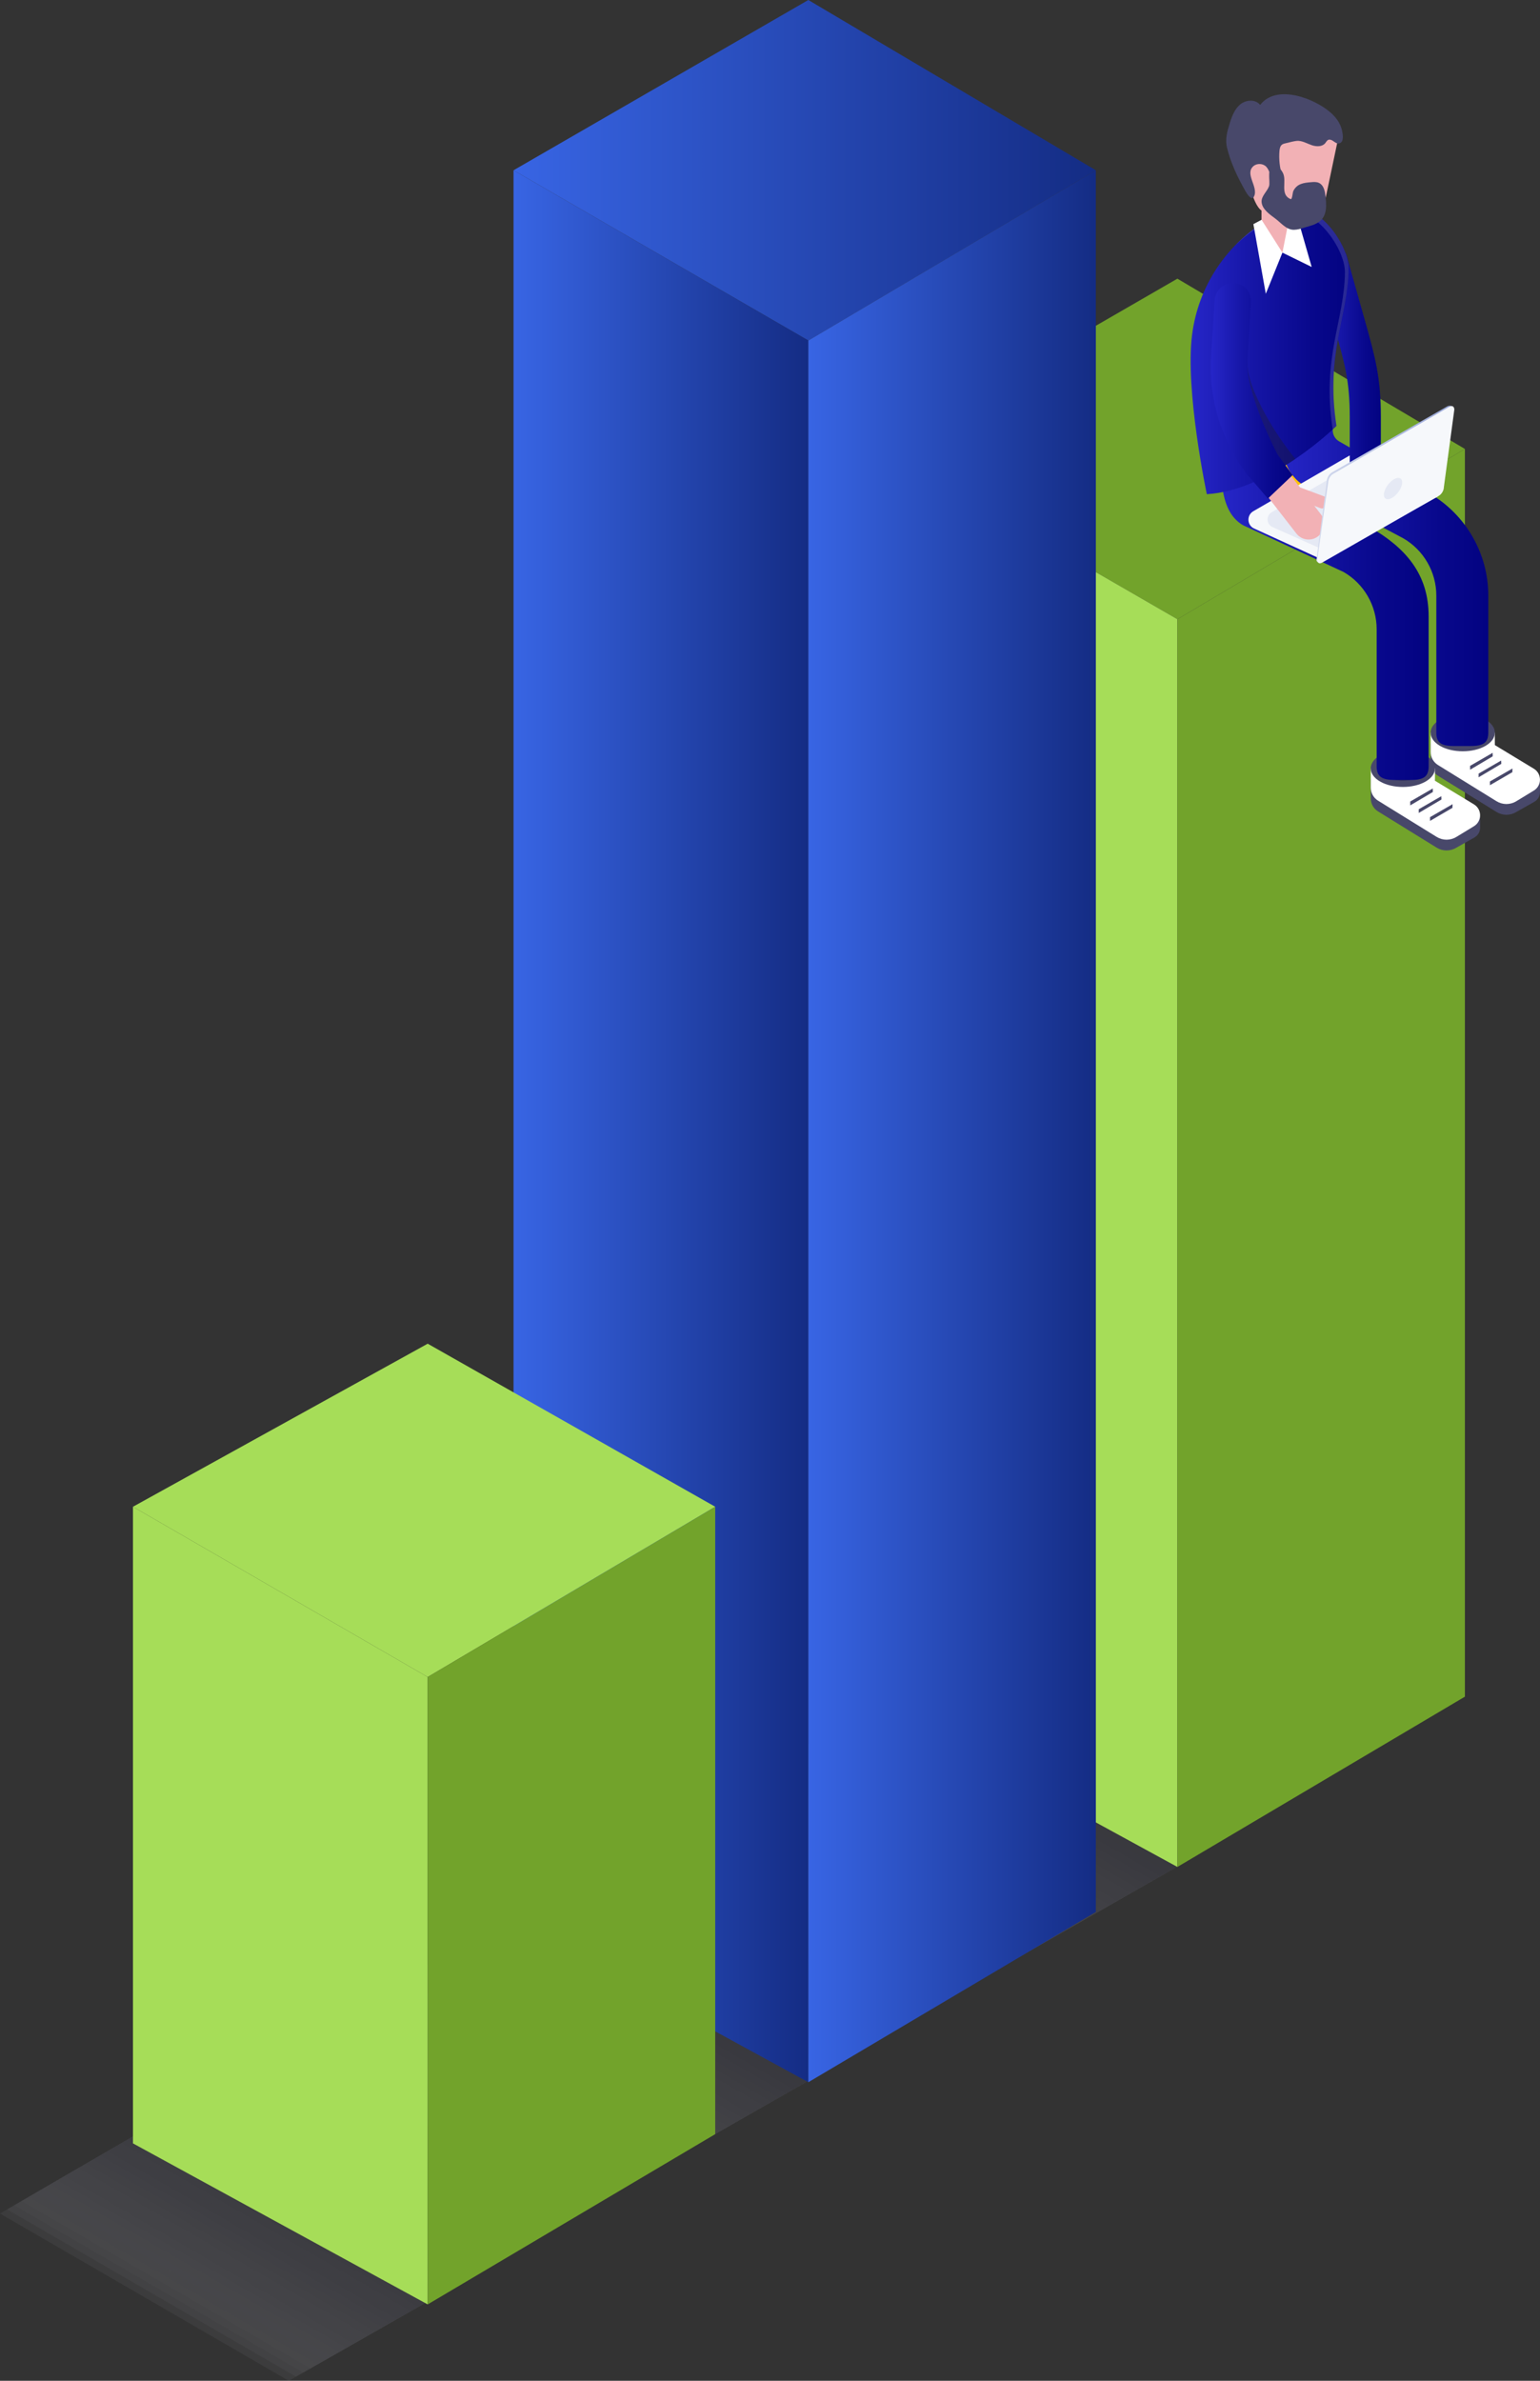 <?xml version="1.0" encoding="utf-8"?>
<!-- Generator: Adobe Illustrator 26.0.1, SVG Export Plug-In . SVG Version: 6.00 Build 0)  -->
<svg version="1.1" id="Objects" xmlns="http://www.w3.org/2000/svg" xmlns:xlink="http://www.w3.org/1999/xlink" x="0px" y="0px"
	 viewBox="0 0 275.2 425.2" style="enable-background:new 0 0 275.2 425.2;" xml:space="preserve">
<rect x="0" y="0" width="275.2" height="425.2" fill="#333333" stroke="none"/>
<g>
	<g>
		<g style="opacity:0.18;">
			<polygon id="XMLID_28_" style="opacity:0;fill:#FFFFFF;" points="214.01,331.26 158.52,362.99 106.95,333.21 162.21,301.31 			
				"/>
			<polygon style="opacity:0.024;fill:#FBFBFB;" points="214.01,331.26 159.8,362.25 108.23,332.47 162.21,301.31 			"/>
			<polygon style="opacity:0.049;fill:#F6F6F8;" points="214.01,331.26 161.08,361.52 109.51,331.74 162.21,301.31 			"/>
			<polygon style="opacity:0.073;fill:#F2F2F4;" points="214.01,331.26 162.37,360.79 110.79,331 162.21,301.31 			"/>
			<polygon style="opacity:0.098;fill:#EDEDF0;" points="214.01,331.26 163.65,360.05 112.07,330.26 162.21,301.31 			"/>
			<polygon style="opacity:0.122;fill:#E9E9ED;" points="214.01,331.26 164.93,359.32 113.35,329.52 162.21,301.31 			"/>
			<polygon style="opacity:0.146;fill:#E4E4E9;" points="214.01,331.26 166.22,358.59 114.63,328.78 162.21,301.31 			"/>
			<polygon style="opacity:0.171;fill:#E0E0E6;" points="214.01,331.26 167.5,357.85 115.91,328.04 162.21,301.31 			"/>
			<polygon style="opacity:0.195;fill:#DBDBE2;" points="214.01,331.26 168.78,357.12 117.19,327.3 162.21,301.31 			"/>
			<polygon style="opacity:0.22;fill:#D7D7DE;" points="214.01,331.26 170.06,356.39 118.47,326.56 162.21,301.31 			"/>
			<polygon style="opacity:0.244;fill:#D2D2DB;" points="214.01,331.26 171.35,355.65 119.75,325.82 162.21,301.31 			"/>
			<polygon style="opacity:0.268;fill:#CECED7;" points="214.01,331.26 172.63,354.92 121.03,325.08 162.21,301.31 			"/>
			<polygon style="opacity:0.293;fill:#C9C9D3;" points="214.01,331.26 173.91,354.19 122.31,324.34 162.21,301.31 			"/>
			<polygon style="opacity:0.317;fill:#C5C5D0;" points="214.01,331.26 175.2,353.45 123.59,323.6 162.21,301.31 			"/>
			<polygon style="opacity:0.342;fill:#C1C1CC;" points="214.01,331.26 176.48,352.72 124.87,322.86 162.21,301.31 			"/>
			<polygon style="opacity:0.366;fill:#BCBCC8;" points="214.01,331.26 177.76,351.98 126.15,322.13 162.21,301.31 			"/>
			<polygon style="opacity:0.39;fill:#B8B8C5;" points="214.01,331.26 179.05,351.25 127.44,321.39 162.21,301.31 			"/>
			<polygon style="opacity:0.415;fill:#B3B3C1;" points="214.01,331.26 180.33,350.52 128.72,320.65 162.21,301.31 			"/>
			<polygon style="opacity:0.439;fill:#AFAFBE;" points="214.01,331.26 181.61,349.78 130,319.91 162.21,301.31 			"/>
			<polygon style="opacity:0.463;fill:#AAAABA;" points="214.01,331.26 182.89,349.05 131.28,319.17 162.21,301.31 			"/>
			<polygon style="opacity:0.488;fill:#A6A6B6;" points="214.01,331.26 184.18,348.32 132.56,318.43 162.21,301.31 			"/>
			<polygon style="opacity:0.512;fill:#A1A1B3;" points="214.01,331.26 185.46,347.58 133.84,317.69 162.21,301.31 			"/>
			<polygon style="opacity:0.537;fill:#9D9DAF;" points="214.01,331.26 186.74,346.85 135.12,316.95 162.21,301.31 			"/>
			<polygon style="opacity:0.561;fill:#9898AB;" points="214.01,331.26 188.03,346.12 136.4,316.21 162.21,301.31 			"/>
			<polygon style="opacity:0.585;fill:#9494A8;" points="214.01,331.26 189.31,345.38 137.68,315.47 162.21,301.31 			"/>
			<polygon style="opacity:0.61;fill:#8F8FA4;" points="214.01,331.26 190.59,344.65 138.96,314.73 162.21,301.31 			"/>
			<polygon style="opacity:0.634;fill:#8B8BA1;" points="214.01,331.26 191.88,343.92 140.24,313.99 162.21,301.31 			"/>
			<polygon style="opacity:0.658;fill:#86869D;" points="214.01,331.26 193.16,343.18 141.52,313.25 162.21,301.31 			"/>
			<polygon style="opacity:0.683;fill:#828299;" points="214.01,331.26 194.44,342.45 142.8,312.52 162.21,301.31 			"/>
			<polygon style="opacity:0.707;fill:#7E7E96;" points="214.01,331.26 195.73,341.72 144.08,311.78 162.21,301.31 			"/>
			<polygon style="opacity:0.732;fill:#797992;" points="214.01,331.26 197.01,340.98 145.36,311.04 162.21,301.31 			"/>
			<polygon style="opacity:0.756;fill:#75758E;" points="214.01,331.26 198.29,340.25 146.64,310.3 162.21,301.31 			"/>
			<polygon style="opacity:0.78;fill:#70708B;" points="214.01,331.26 199.58,339.51 147.92,309.56 162.21,301.31 			"/>
			<polygon style="opacity:0.805;fill:#6C6C87;" points="214.01,331.26 200.86,338.78 149.2,308.82 162.21,301.31 			"/>
			<polygon style="opacity:0.829;fill:#676783;" points="214.01,331.26 202.14,338.05 150.48,308.08 162.21,301.31 			"/>
			<polygon style="opacity:0.854;fill:#636380;" points="214.01,331.26 203.42,337.31 151.76,307.34 162.21,301.31 			"/>
			<polygon style="opacity:0.878;fill:#5E5E7C;" points="214.01,331.26 204.71,336.58 153.04,306.6 162.21,301.31 			"/>
			<polygon style="opacity:0.902;fill:#5A5A79;" points="214.01,331.26 205.99,335.85 154.32,305.86 162.21,301.31 			"/>
			<polygon style="opacity:0.927;fill:#555575;" points="214.01,331.26 207.27,335.11 155.6,305.12 162.21,301.31 			"/>
			<polygon style="opacity:0.951;fill:#515171;" points="214.01,331.26 208.56,334.38 156.88,304.38 162.21,301.31 			"/>
			<polygon style="opacity:0.976;fill:#4C4C6E;" points="214.01,331.26 209.84,333.65 158.17,303.64 162.21,301.31 			"/>
			<polygon id="XMLID_27_" style="fill:#48486A;" points="214.01,331.26 211.12,332.91 159.44,302.91 162.21,301.31 			"/>
		</g>
		<polygon id="XMLID_26_" style="fill:#72A32B;" points="157.72,80.18 210.4,49.77 261.78,80.18 210.4,110.59 		"/>
		<polygon id="XMLID_25_" style="fill:#A6DD58;" points="157.72,80.18 157.72,304.67 210.4,333.43 210.4,110.59 		"/>
		<polygon id="XMLID_24_" style="fill:#72A32B;" points="261.78,80.18 261.78,303.02 210.4,333.43 210.4,110.59 		"/>
	</g>
	<g>
		<g style="opacity:0.18;">
			<polygon id="XMLID_23_" style="opacity:0;fill:#FFFFFF;" points="148.43,369.31 92.94,401.03 41.37,371.26 96.63,339.35 			"/>
			<polygon style="opacity:0.024;fill:#FBFBFB;" points="148.43,369.31 94.22,400.3 42.65,370.52 96.63,339.35 			"/>
			<polygon style="opacity:0.049;fill:#F6F6F8;" points="148.43,369.31 95.5,399.56 43.93,369.78 96.63,339.35 			"/>
			<polygon style="opacity:0.073;fill:#F2F2F4;" points="148.43,369.31 96.79,398.83 45.21,369.04 96.63,339.35 			"/>
			<polygon style="opacity:0.098;fill:#EDEDF0;" points="148.43,369.31 98.07,398.1 46.49,368.3 96.63,339.35 			"/>
			<polygon style="opacity:0.122;fill:#E9E9ED;" points="148.43,369.31 99.35,397.36 47.77,367.56 96.63,339.35 			"/>
			<polygon style="opacity:0.146;fill:#E4E4E9;" points="148.43,369.31 100.63,396.63 49.05,366.82 96.63,339.35 			"/>
			<polygon style="opacity:0.171;fill:#E0E0E6;" points="148.43,369.31 101.92,395.9 50.33,366.08 96.63,339.35 			"/>
			<polygon style="opacity:0.195;fill:#DBDBE2;" points="148.43,369.31 103.2,395.16 51.61,365.35 96.63,339.35 			"/>
			<polygon style="opacity:0.22;fill:#D7D7DE;" points="148.43,369.31 104.48,394.43 52.89,364.61 96.63,339.35 			"/>
			<polygon style="opacity:0.244;fill:#D2D2DB;" points="148.43,369.31 105.77,393.7 54.17,363.87 96.63,339.35 			"/>
			<polygon style="opacity:0.268;fill:#CECED7;" points="148.43,369.31 107.05,392.96 55.45,363.13 96.63,339.35 			"/>
			<polygon style="opacity:0.293;fill:#C9C9D3;" points="148.43,369.31 108.33,392.23 56.73,362.39 96.63,339.35 			"/>
			<polygon style="opacity:0.317;fill:#C5C5D0;" points="148.43,369.31 109.62,391.5 58.01,361.65 96.63,339.35 			"/>
			<polygon style="opacity:0.342;fill:#C1C1CC;" points="148.43,369.31 110.9,390.76 59.29,360.91 96.63,339.35 			"/>
			<polygon style="opacity:0.366;fill:#BCBCC8;" points="148.43,369.31 112.18,390.03 60.57,360.17 96.63,339.35 			"/>
			<polygon style="opacity:0.39;fill:#B8B8C5;" points="148.43,369.31 113.47,389.3 61.85,359.43 96.63,339.35 			"/>
			<polygon style="opacity:0.415;fill:#B3B3C1;" points="148.43,369.31 114.75,388.56 63.13,358.69 96.63,339.35 			"/>
			<polygon style="opacity:0.439;fill:#AFAFBE;" points="148.43,369.31 116.03,387.83 64.42,357.95 96.63,339.35 			"/>
			<polygon style="opacity:0.463;fill:#AAAABA;" points="148.43,369.31 117.31,387.1 65.7,357.21 96.63,339.35 			"/>
			<polygon style="opacity:0.488;fill:#A6A6B6;" points="148.43,369.31 118.6,386.36 66.98,356.47 96.63,339.35 			"/>
			<polygon style="opacity:0.512;fill:#A1A1B3;" points="148.43,369.31 119.88,385.63 68.26,355.73 96.63,339.35 			"/>
			<polygon style="opacity:0.537;fill:#9D9DAF;" points="148.43,369.31 121.16,384.89 69.54,355 96.63,339.35 			"/>
			<polygon style="opacity:0.561;fill:#9898AB;" points="148.43,369.31 122.45,384.16 70.82,354.26 96.63,339.35 			"/>
			<polygon style="opacity:0.585;fill:#9494A8;" points="148.43,369.31 123.73,383.43 72.1,353.52 96.63,339.35 			"/>
			<polygon style="opacity:0.61;fill:#8F8FA4;" points="148.43,369.31 125.01,382.69 73.38,352.78 96.63,339.35 			"/>
			<polygon style="opacity:0.634;fill:#8B8BA1;" points="148.43,369.31 126.3,381.96 74.66,352.04 96.63,339.35 			"/>
			<polygon style="opacity:0.658;fill:#86869D;" points="148.43,369.31 127.58,381.23 75.94,351.3 96.63,339.35 			"/>
			<polygon style="opacity:0.683;fill:#828299;" points="148.43,369.31 128.86,380.49 77.22,350.56 96.63,339.35 			"/>
			<polygon style="opacity:0.707;fill:#7E7E96;" points="148.43,369.31 130.15,379.76 78.5,349.82 96.63,339.35 			"/>
			<polygon style="opacity:0.732;fill:#797992;" points="148.43,369.31 131.43,379.03 79.78,349.08 96.63,339.35 			"/>
			<polygon style="opacity:0.756;fill:#75758E;" points="148.43,369.31 132.71,378.29 81.06,348.34 96.63,339.35 			"/>
			<polygon style="opacity:0.78;fill:#70708B;" points="148.43,369.31 133.99,377.56 82.34,347.6 96.63,339.35 			"/>
			<polygon style="opacity:0.805;fill:#6C6C87;" points="148.43,369.31 135.28,376.83 83.62,346.86 96.63,339.35 			"/>
			<polygon style="opacity:0.829;fill:#676783;" points="148.43,369.31 136.56,376.09 84.9,346.12 96.63,339.35 			"/>
			<polygon style="opacity:0.854;fill:#636380;" points="148.43,369.31 137.84,375.36 86.18,345.39 96.63,339.35 			"/>
			<polygon style="opacity:0.878;fill:#5E5E7C;" points="148.43,369.31 139.13,374.63 87.46,344.65 96.63,339.35 			"/>
			<polygon style="opacity:0.902;fill:#5A5A79;" points="148.43,369.31 140.41,373.89 88.74,343.91 96.63,339.35 			"/>
			<polygon style="opacity:0.927;fill:#555575;" points="148.43,369.31 141.69,373.16 90.02,343.17 96.63,339.35 			"/>
			<polygon style="opacity:0.951;fill:#515171;" points="148.43,369.31 142.98,372.43 91.3,342.43 96.63,339.35 			"/>
			<polygon style="opacity:0.976;fill:#4C4C6E;" points="148.43,369.31 144.26,371.69 92.58,341.69 96.63,339.35 			"/>
			<polygon id="XMLID_22_" style="fill:#48486A;" points="148.43,369.31 145.54,370.96 93.86,340.95 96.63,339.35 			"/>
		</g>
		
			<linearGradient id="XMLID_00000018936761922045443410000002861270409366708630_" gradientUnits="userSpaceOnUse" x1="91.773" y1="30.411" x2="195.827" y2="30.411">
			<stop  offset="0" style="stop-color:#3865E4"/>
			<stop  offset="1" style="stop-color:#142C84"/>
		</linearGradient>
		<polygon id="XMLID_21_" style="fill:url(#XMLID_00000018936761922045443410000002861270409366708630_);" points="91.77,30.41 
			144.45,0 195.83,30.41 144.45,60.82 		"/>
		
			<linearGradient id="XMLID_00000176041013206090545460000018090778954517901483_" gradientUnits="userSpaceOnUse" x1="91.773" y1="201.144" x2="144.447" y2="201.144">
			<stop  offset="0" style="stop-color:#3865E4"/>
			<stop  offset="1" style="stop-color:#142C84"/>
		</linearGradient>
		<polygon id="XMLID_20_" style="fill:url(#XMLID_00000176041013206090545460000018090778954517901483_);" points="91.77,30.41 
			91.77,343.11 144.45,371.88 144.45,60.82 		"/>
		
			<linearGradient id="XMLID_00000128486022260168575100000004089573439762486946_" gradientUnits="userSpaceOnUse" x1="144.447" y1="201.144" x2="195.827" y2="201.144">
			<stop  offset="0" style="stop-color:#3865E4"/>
			<stop  offset="1" style="stop-color:#142C84"/>
		</linearGradient>
		<polygon id="XMLID_19_" style="fill:url(#XMLID_00000128486022260168575100000004089573439762486946_);" points="195.83,30.41 
			195.83,341.46 144.45,371.88 144.45,60.82 		"/>
	</g>
	<g>
		<g style="opacity:0.18;">
			<polygon style="opacity:0.415;fill:#B3B3C1;" points="85.3,405.94 51.61,425.2 0,395.33 33.49,375.99 			"/>
			<polygon style="opacity:0.439;fill:#AFAFBE;" points="85.3,405.94 52.9,424.46 1.28,394.59 33.49,375.99 			"/>
			<polygon style="opacity:0.463;fill:#AAAABA;" points="85.3,405.94 54.18,423.73 2.56,393.85 33.49,375.99 			"/>
			<polygon style="opacity:0.488;fill:#A6A6B6;" points="85.3,405.94 55.46,423 3.84,393.11 33.49,375.99 			"/>
			<polygon style="opacity:0.512;fill:#A1A1B3;" points="85.3,405.94 56.75,422.26 5.12,392.37 33.49,375.99 			"/>
			<polygon style="opacity:0.537;fill:#9D9DAF;" points="85.3,405.94 58.03,421.53 6.4,391.63 33.49,375.99 			"/>
			<polygon style="opacity:0.561;fill:#9898AB;" points="85.3,405.94 59.31,420.8 7.68,390.89 33.49,375.99 			"/>
			<polygon style="opacity:0.585;fill:#9494A8;" points="85.3,405.94 60.6,420.06 8.96,390.15 33.49,375.99 			"/>
			<polygon style="opacity:0.61;fill:#8F8FA4;" points="85.3,405.94 61.88,419.33 10.24,389.41 33.49,375.99 			"/>
			<polygon style="opacity:0.634;fill:#8B8BA1;" points="85.3,405.94 63.16,418.6 11.52,388.67 33.49,375.99 			"/>
			<polygon style="opacity:0.658;fill:#86869D;" points="85.3,405.94 64.44,417.86 12.8,387.93 33.49,375.99 			"/>
			<polygon style="opacity:0.683;fill:#828299;" points="85.3,405.94 65.73,417.13 14.08,387.19 33.49,375.99 			"/>
			<polygon style="opacity:0.707;fill:#7E7E96;" points="85.3,405.94 67.01,416.4 15.36,386.46 33.49,375.99 			"/>
			<polygon style="opacity:0.732;fill:#797992;" points="85.3,405.94 68.29,415.66 16.65,385.72 33.49,375.99 			"/>
			<polygon style="opacity:0.756;fill:#75758E;" points="85.3,405.94 69.58,414.93 17.93,384.98 33.49,375.99 			"/>
			<polygon style="opacity:0.78;fill:#70708B;" points="85.3,405.94 70.86,414.2 19.21,384.24 33.49,375.99 			"/>
			<polygon style="opacity:0.805;fill:#6C6C87;" points="85.3,405.94 72.14,413.46 20.49,383.5 33.49,375.99 			"/>
			<polygon style="opacity:0.829;fill:#676783;" points="85.3,405.94 73.43,412.73 21.77,382.76 33.49,375.99 			"/>
			<polygon style="opacity:0.854;fill:#636380;" points="85.3,405.94 74.71,411.99 23.05,382.02 33.49,375.99 			"/>
			<polygon style="opacity:0.878;fill:#5E5E7C;" points="85.3,405.94 75.99,411.26 24.33,381.28 33.49,375.99 			"/>
			<polygon style="opacity:0.902;fill:#5A5A79;" points="85.3,405.94 77.28,410.53 25.61,380.54 33.49,375.99 			"/>
			<polygon style="opacity:0.927;fill:#555575;" points="85.3,405.94 78.56,409.79 26.89,379.8 33.49,375.99 			"/>
			<polygon style="opacity:0.951;fill:#515171;" points="85.3,405.94 79.84,409.06 28.17,379.06 33.49,375.99 			"/>
			<polygon style="opacity:0.976;fill:#4C4C6E;" points="85.3,405.94 81.12,408.33 29.45,378.32 33.49,375.99 			"/>
			<polygon id="XMLID_17_" style="fill:#48486A;" points="85.3,405.94 82.41,407.59 30.73,377.59 33.49,375.99 			"/>
		</g>
		<polygon id="XMLID_16_" style="fill:#A6DD58;" points="23.76,269.1 76.43,239.98 127.81,269.1 76.43,299.51 		"/>
		<polygon id="XMLID_15_" style="fill:#A6DD58;" points="23.76,269.1 23.76,382.8 76.43,411.56 76.43,299.51 		"/>
		<polygon id="XMLID_14_" style="fill:#72A32B;" points="127.81,269.1 127.81,381.15 76.43,411.56 76.43,299.51 		"/>
	</g>
</g>
<g id="XMLID_548_">
	<path id="XMLID_596_" style="fill:#FFC107;" d="M239.05,84.8c0,3.76-3.05,6.8-6.8,6.8c-3.76,0-6.8-3.05-6.8-6.8
		c0-3.76,3.05-6.8,6.8-6.8C236,77.99,239.05,81.04,239.05,84.8z"/>
	<path id="XMLID_595_" style="fill:#48486A;" d="M255.66,132.78v3.44c0,0.95,0.49,1.82,1.29,2.32l10.47,6.47
		c1.08,0.67,2.45,0.68,3.54,0.01l3.21-1.81c0.64-0.36,1.03-1.04,1.03-1.77l-0.01-1.98c0,0-0.43,0.15-1.09-0.24l-6.97-4.22v-2.22
		H255.66z"/>
	<path id="XMLID_594_" style="fill:#FFFFFF;" d="M255.66,130.86v3.44c0,0.95,0.49,1.82,1.29,2.32l10.47,6.47
		c1.08,0.67,2.45,0.68,3.54,0.01l3.14-1.91c1.46-0.89,1.46-3.01,0-3.9l-6.97-4.22v-2.22H255.66z"/>
	<g id="XMLID_592_">
		<polygon id="XMLID_593_" style="fill:#48486A;" points="262.71,137.47 262.71,136.78 266.74,134.45 266.75,135.08 		"/>
	</g>
	<g id="XMLID_590_">
		<polygon id="XMLID_591_" style="fill:#48486A;" points="264.23,138.82 264.23,138.16 268.26,135.83 268.29,136.42 		"/>
	</g>
	<g id="XMLID_588_">
		<polygon id="XMLID_589_" style="fill:#48486A;" points="266.25,140.24 266.25,139.57 270.28,137.25 270.26,137.91 		"/>
	</g>
	<path id="XMLID_587_" style="fill:#48486A;" d="M257.33,133.21c-2.23-1.29-2.23-3.4,0-4.69c2.23-1.29,5.89-1.29,8.13,0
		c2.23,1.29,2.23,3.4,0,4.69C263.22,134.5,259.57,134.5,257.33,133.21z"/>
	<path id="XMLID_586_" style="fill:#363650;" d="M258.72,132.41c-1.47-0.85-1.47-2.24,0-3.1c1.47-0.85,3.89-0.85,5.36,0
		c1.47,0.85,1.47,2.24,0,3.1C262.6,133.26,260.19,133.26,258.72,132.41z"/>
	<path id="XMLID_585_" style="fill:#48486A;" d="M244.96,139.15v3.44c0,0.95,0.49,1.82,1.29,2.32l10.47,6.47
		c1.09,0.67,2.45,0.68,3.54,0.01l3.21-1.81c0.64-0.36,1.03-1.04,1.03-1.77l-0.01-1.98c0,0-0.43,0.15-1.09-0.24l-6.97-4.22v-2.22
		H244.96z"/>
	<path id="XMLID_584_" style="fill:#FFFFFF;" d="M244.96,137.23v3.44c0,0.95,0.49,1.82,1.29,2.32l10.47,6.47
		c1.09,0.67,2.45,0.68,3.54,0.01l3.14-1.91c1.46-0.89,1.46-3.01,0-3.9l-6.97-4.22v-2.22H244.96z"/>
	<g id="XMLID_582_">
		<polygon id="XMLID_583_" style="fill:#48486A;" points="252.01,143.84 252.01,143.15 256.04,140.82 256.05,141.45 		"/>
	</g>
	<g id="XMLID_580_">
		<polygon id="XMLID_581_" style="fill:#48486A;" points="253.53,145.19 253.53,144.53 257.56,142.2 257.59,142.79 		"/>
	</g>
	<g id="XMLID_578_">
		<polygon id="XMLID_579_" style="fill:#48486A;" points="255.55,146.61 255.55,145.94 259.58,143.62 259.55,144.28 		"/>
	</g>
	<path id="XMLID_577_" style="fill:#48486A;" d="M246.63,139.58c-2.24-1.29-2.24-3.4,0-4.69c2.23-1.29,5.89-1.29,8.13,0
		c2.23,1.29,2.23,3.4,0,4.69C252.52,140.87,248.87,140.87,246.63,139.58z"/>
	<path id="XMLID_576_" style="fill:#363650;" d="M248.01,138.78c-1.47-0.85-1.47-2.24,0-3.1c1.47-0.85,3.89-0.85,5.36,0
		c1.47,0.85,1.47,2.24,0,3.1C251.9,139.63,249.49,139.63,248.01,138.78z"/>
	<g id="XMLID_574_">
		
			<linearGradient id="XMLID_00000146486378701887797180000003809801763753184901_" gradientUnits="userSpaceOnUse" x1="185.584" y1="102.215" x2="222.653" y2="102.215" gradientTransform="matrix(1 0 0 1 43.297 0)">
			<stop  offset="0" style="stop-color:#2626C8"/>
			<stop  offset="0.356" style="stop-color:#1717A9"/>
			<stop  offset="0.766" style="stop-color:#08088C"/>
			<stop  offset="1" style="stop-color:#030381"/>
		</linearGradient>
		<path id="XMLID_575_" style="fill:url(#XMLID_00000146486378701887797180000003809801763753184901_);" d="M261.31,133.24
			c-2.56,0-4.64,0.23-4.64-2.33v-24.55c0-4.21-2.27-8.13-5.92-10.23l-17.47-9.26c-3.57-2.06-4.4-5.9-4.4-10.02v-1.01
			c0-2.56,2.08-4.64,4.64-4.64c2.56,0,4.64,2.08,4.64,4.64v1.01c0,0.82,0.44,1.58,1.15,1.98l16.08,9.26
			c6.52,3.75,10.57,10.75,10.57,18.27v24.55C265.95,133.47,263.87,133.24,261.31,133.24z"/>
	</g>
	<g id="XMLID_572_">
		
			<linearGradient id="XMLID_00000037661447199030141170000005093749671841944476_" gradientUnits="userSpaceOnUse" x1="174.914" y1="108.267" x2="211.983" y2="108.267" gradientTransform="matrix(1 0 0 1 43.297 0)">
			<stop  offset="0" style="stop-color:#2626C8"/>
			<stop  offset="0.356" style="stop-color:#1717A9"/>
			<stop  offset="0.766" style="stop-color:#08088C"/>
			<stop  offset="1" style="stop-color:#030381"/>
		</linearGradient>
		<path id="XMLID_573_" style="fill:url(#XMLID_00000037661447199030141170000005093749671841944476_);" d="M250.7,139.31
			c-2.56,0-4.69,0.19-4.69-2.38v-24.55c0-4.21-2.27-8.13-5.92-10.23l-17.93-8.33c-3.57-2.06-3.94-6.83-3.94-10.95v-1.01
			c0-2.56,2.08-4.64,4.64-4.64c2.56,0,4.64,2.08,4.64,4.64v1.01c0,0.82,0.44,1.58,1.15,1.98l16.08,9.26
			c6.52,3.75,10.57,8.45,10.57,15.97v26.86C255.28,139.5,253.26,139.31,250.7,139.31z"/>
	</g>
	<g id="XMLID_569_">
		<path id="XMLID_571_" style="fill:#F6F8FB;" d="M236.47,100.04L224,94.34c-1.19-0.65-1.21-2.36-0.03-3.04l18.99-10.98l14.02,8.33
			L236.47,100.04z"/>
		<path id="XMLID_570_" style="fill:#E5E9F4;" d="M238.17,98.94l-10.87-4.85c-1.03-0.56-1.05-2.04-0.03-2.62l17.37-10.04l12.1,7.19
			L238.17,98.94z"/>
	</g>
	<g id="XMLID_567_">
		
			<linearGradient id="XMLID_00000078746526677814819610000001237151047615098551_" gradientUnits="userSpaceOnUse" x1="235.214" y1="65.915" x2="246.767" y2="65.915">
			<stop  offset="0" style="stop-color:#2626C8"/>
			<stop  offset="0.356" style="stop-color:#1717A9"/>
			<stop  offset="0.766" style="stop-color:#08088C"/>
			<stop  offset="1" style="stop-color:#030381"/>
		</linearGradient>
		<path id="XMLID_568_" style="fill:url(#XMLID_00000078746526677814819610000001237151047615098551_);" d="M243.98,88.09
			c-1.54,0-2.78-1.25-2.78-2.78V74.47c0-6.43-0.89-9.52-2.64-15.71l-3.24-11.49c-0.42-1.48,0.44-3.02,1.92-3.44
			c1.47-0.42,3.02,0.44,3.43,1.92l3.24,11.49c1.89,6.69,2.85,10.28,2.85,17.22v10.84C246.77,86.85,245.52,88.09,243.98,88.09z"/>
	</g>
	
		<linearGradient id="XMLID_00000139251322838180114220000004561795333964785057_" gradientUnits="userSpaceOnUse" x1="212.765" y1="62.669" x2="241.003" y2="62.669">
		<stop  offset="0" style="stop-color:#2626C8"/>
		<stop  offset="0.356" style="stop-color:#1717A9"/>
		<stop  offset="0.766" style="stop-color:#08088C"/>
		<stop  offset="1" style="stop-color:#030381"/>
	</linearGradient>
	<path id="XMLID_566_" style="fill:url(#XMLID_00000139251322838180114220000004561795333964785057_);" d="M229.13,37.74l-2.29,1.32
		c-7.6,4.39-12.72,12.06-13.82,20.77c-1.27,9.99,2.64,28.43,2.64,28.43c11.47-0.65,23.17-12.19,23.17-12.19
		c-2.02-12.9,2.1-19.43,2.18-28.09C241.05,43.41,234.62,34.58,229.13,37.74z"/>
	<path style="opacity:0.15;fill:#FFFFFF;" d="M241,47.98c0.04-4.58-6.38-13.41-11.87-10.24l-2.29,1.32
		c-2.38,1.38-4.52,3.08-6.37,5.03c1.69-1.67,3.6-3.15,5.71-4.37l2.29-1.32c5.49-3.17,11.92,5.66,11.87,10.24
		c-0.08,8.65-4.19,15.17-2.18,28.05c0.42-0.39,0.67-0.63,0.67-0.63C236.8,63.17,240.92,56.64,241,47.98z"/>
	<path id="XMLID_565_" style="fill:#F2B1B5;" d="M228.08,45.36L228.08,45.36c-1.46,0-2.65-1.18-2.65-2.65v-6h5.29v6
		C230.73,44.17,229.54,45.36,228.08,45.36z"/>
	<polygon id="XMLID_564_" style="fill:#FFFFFF;" points="225.44,39.25 223.98,40.03 226.2,52.47 229.17,45.12 	"/>
	<polygon id="XMLID_563_" style="fill:#FFFFFF;" points="229.17,45.12 230.73,37.24 231.4,37.24 234.4,47.68 	"/>
	<g id="XMLID_561_">
		<path id="XMLID_562_" style="fill:#F2B1B5;" d="M233.86,96.36c-0.83,0-1.65-0.37-2.2-1.08l-8.32-10.7
			c-4.53-5.83-6.83-13.1-6.48-20.47l0.66-10.45c0.07-1.54,1.38-2.73,2.91-2.65c1.54,0.07,2.72,1.38,2.65,2.91l-0.66,10.45
			c-0.29,6.05,1.6,12.01,5.31,16.79l8.32,10.7c0.94,1.21,0.72,2.96-0.49,3.91C235.06,96.17,234.45,96.36,233.86,96.36z"/>
	</g>
	<path id="XMLID_560_" style="fill:#F2B1B5;" d="M235.98,90.76l-8.61-3.23c-0.38-0.14-0.58-0.57-0.44-0.96l0.24-0.65
		c0.14-0.38,0.57-0.58,0.96-0.44l8.61,3.22c0.39,0.14,0.58,0.57,0.44,0.96l-0.24,0.65C236.79,90.7,236.36,90.9,235.98,90.76z"/>
	<g id="XMLID_556_">
		
			<linearGradient id="XMLID_00000005985814517829769580000011219019569455241919_" gradientUnits="userSpaceOnUse" x1="235.245" y1="86.521" x2="259.641" y2="86.521">
			<stop  offset="0" style="stop-color:#D3DAED"/>
			<stop  offset="1" style="stop-color:#99A7D8"/>
		</linearGradient>
		<path id="XMLID_559_" style="fill:url(#XMLID_00000005985814517829769580000011219019569455241919_);" d="M259.64,72.59
			l-0.28-0.08c-0.26-0.08-0.54-0.04-0.78,0.09l-20.59,11.79c-0.48,0.28-0.88,0.96-0.88,1.52l-1.86,14.11c0,0.13,0.07,0.26,0.17,0.33
			l0.31,0.22l21.17-12.29c0.48-0.28,0.88-0.96,0.88-1.52L259.64,72.59z"/>
		<path id="XMLID_558_" style="fill:#F6F8FB;" d="M259.89,73.16c0-0.56-0.39-0.79-0.88-0.51l-20.78,11.99
			c-0.48,0.28-0.88,0.96-0.88,1.52l-1.95,13.81c0,0.56,0.39,0.79,0.87,0.51l20.87-11.94c0.48-0.28,0.88-0.96,0.88-1.52L259.89,73.16
			z"/>
		<path id="XMLID_557_" style="fill:#E5E9F4;" d="M249.47,85.42c-0.85,0.3-1.79,1.36-2.08,2.37c-0.29,1.01,0.17,1.59,1.02,1.29
			c0.85-0.3,1.79-1.37,2.08-2.37C250.78,85.71,250.32,85.13,249.47,85.42z"/>
	</g>
	<path id="XMLID_555_" style="opacity:0.33;fill:#231F20;" d="M226.19,74.13c-1.81-3.26-3.44-7.01-3.31-9.73
		c0,0-0.3-10.52-2.09-10.61c-1.76-0.08-2.72-1.95-2.8-0.16l-0.66,10.45c-0.36,7.44,1.94,14.77,6.48,20.66l0.92,1.06
		c2.45-1.12,4.74-2.48,6.74-3.84C229.5,79.5,227.72,76.89,226.19,74.13z"/>
	<g id="XMLID_553_">
		
			<linearGradient id="XMLID_00000096048799405516543490000008437043564342608549_" gradientUnits="userSpaceOnUse" x1="216.36" y1="69.79" x2="230.977" y2="69.79">
			<stop  offset="0" style="stop-color:#2626C8"/>
			<stop  offset="0.356" style="stop-color:#1717A9"/>
			<stop  offset="0.766" style="stop-color:#08088C"/>
			<stop  offset="1" style="stop-color:#030381"/>
		</linearGradient>
		<path id="XMLID_554_" style="fill:url(#XMLID_00000096048799405516543490000008437043564342608549_);" d="M230.98,84.86
			l-2.71-3.74c0,0-5.67-10.78-5.38-16.72l0.66-10.45c0.09-1.79-1.3-3.31-3.09-3.4c-1.76-0.08-3.31,1.3-3.4,3.09l-0.66,10.45
			c-0.36,7.44,1.94,14.77,6.48,20.66l3.7,4.29L230.98,84.86z"/>
	</g>
	<path id="XMLID_552_" style="fill:#F2B1B5;" d="M226.43,37.88l-0.64-0.13c-1.72-0.34-3.12-6.33-2.77-8.05l1.76-8.82l14.55,2.9
		l-2.59,12.32C235.68,41.46,231.79,38.95,226.43,37.88z"/>
	<g id="XMLID_550_">
		<path style="fill:#48486A;" d="M239.81,23.26c-0.27-1.21-1.03-2.27-1.99-3.12c-2.87-2.54-9.67-5.22-12.63-1.4
			c-0.8-1.03-2.49-0.94-3.51-0.13c-1.02,0.81-1.52,2.11-1.91,3.35c-0.46,1.48-0.87,2.88-0.5,4.42c0.65,2.71,1.88,5.24,3.24,7.67
			c0.31,0.55,1.15,1.93,1.59,1.03c0.82-1.7-1.72-4-0.12-5.4c0.64-0.56,1.73-0.51,2.31,0.11c0.49,0.53,0.62,1.35,1.17,1.81
			c0.41,0.34,1.01,0.41,1.49,0.18c0.07-0.03,0.14-0.08,0.18-0.15c0.04-0.09,0.01-0.2-0.02-0.29c-0.43-1.41-0.59-2.9-0.47-4.37
			c0.04-0.42,0.12-0.89,0.46-1.14c0.18-0.14,0.41-0.19,0.63-0.24c0.68-0.14,1.68-0.48,2.36-0.43c0.84,0.07,1.59,0.53,2.39,0.79
			c0.8,0.26,1.81,0.27,2.34-0.38c0.17-0.2,0.28-0.46,0.52-0.58c0.26-0.12,0.57-0.01,0.81,0.14c0.34,0.22,0.74,0.59,1.19,0.47
			C240.25,25.37,239.95,23.9,239.81,23.26z"/>
	</g>
	<g>
		<path style="fill:#48486A;" d="M236.76,34.32c-0.15-0.7-0.43-1.35-1.05-1.65c-0.44-0.21-0.95-0.17-1.43-0.13
			c-0.63,0.05-1.27,0.11-1.85,0.34c-0.58,0.23-0.99,0.63-1.28,1.17c-0.19,0.36-0.18,1.33-0.45,1.53c-2.07-0.78-0.67-3.22-1.45-4.71
			c-0.25-0.49-0.63-0.97-1.16-1.11c-1.98-0.54-1,2.67-1.32,3.52c-0.37,0.98-1.4,1.76-1.32,2.81c0.1,1.3,1.49,2.23,2.43,2.93
			c1.04,0.77,1.99,2.04,3.35,2.02c0.64-0.01,1.26-0.2,1.88-0.4c1.22-0.38,2.49-0.58,3.27-1.7c0.74-1.07,0.64-2.48,0.51-3.77
			C236.85,34.89,236.81,34.6,236.76,34.32z"/>
	</g>
</g>
</svg>
